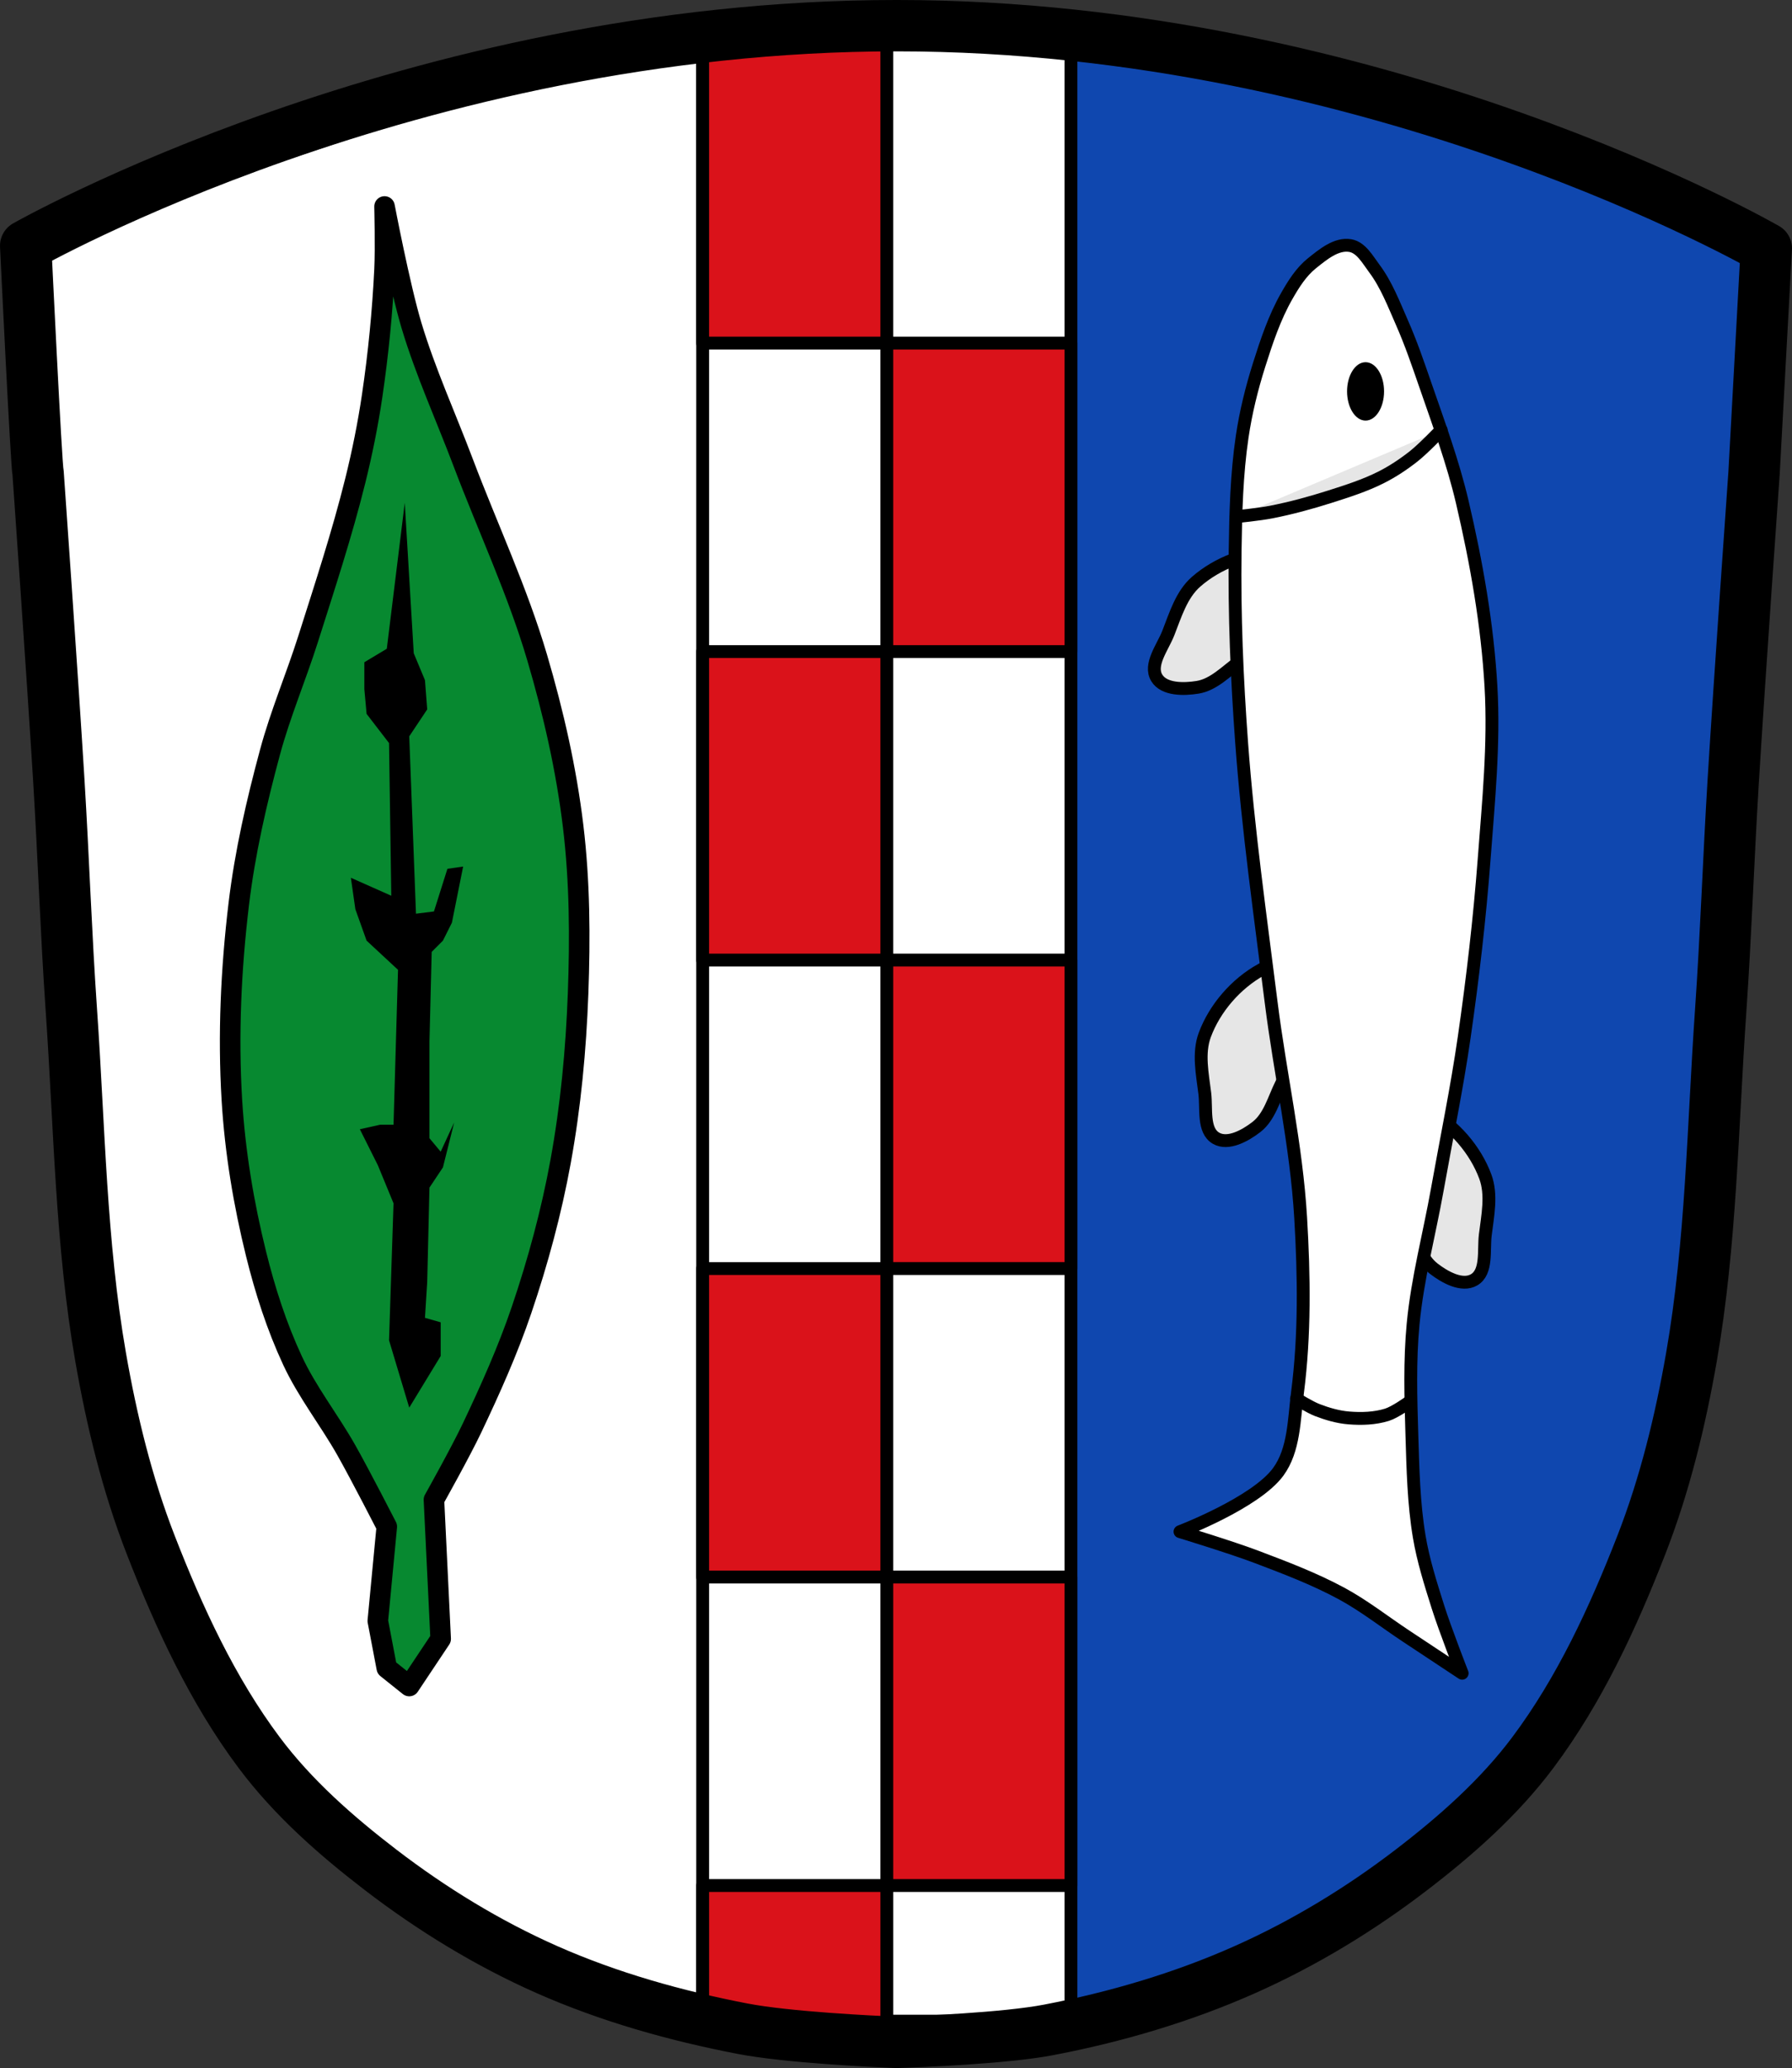 <?xml version="1.0" encoding="UTF-8" standalone="no"?>
<!-- Created with Inkscape (http://www.inkscape.org/) -->

<svg
   xmlns:dc="http://purl.org/dc/elements/1.1/"
   xmlns:cc="http://creativecommons.org/ns#"
   xmlns:rdf="http://www.w3.org/1999/02/22-rdf-syntax-ns#"
   xmlns:svg="http://www.w3.org/2000/svg"
   xmlns="http://www.w3.org/2000/svg"
   xmlns:sodipodi="http://sodipodi.sourceforge.net/DTD/sodipodi-0.dtd"
   xmlns:inkscape="http://www.inkscape.org/namespaces/inkscape"
   width="697.906"
   height="805.507"
   id="svg49227"
   version="1.1"
   inkscape:version="0.48.4 r9939"
   sodipodi:docname="Wappen von Buchdorf.svg">
  <rect width="100%" height="100%" fill="#333333" stroke="none"/>
  <defs
     id="defs49229">
    <inkscape:path-effect
       is_visible="true"
       id="path-effect3875"
       effect="spiro" />
    <inkscape:path-effect
       is_visible="true"
       id="path-effect3875-7"
       effect="spiro" />
    <inkscape:path-effect
       is_visible="true"
       id="path-effect3904"
       effect="spiro" />
  </defs>
  <sodipodi:namedview
     id="base"
     pagecolor="#ffffff"
     bordercolor="#666666"
     borderopacity="1.0"
     inkscape:pageopacity="0.0"
     inkscape:pageshadow="2"
     inkscape:zoom="0.65548783"
     inkscape:cx="348.95312"
     inkscape:cy="402.75349"
     inkscape:document-units="px"
     inkscape:current-layer="layer1"
     showgrid="false"
     inkscape:snap-global="true"
     inkscape:window-width="1366"
     inkscape:window-height="745"
     inkscape:window-x="-8"
     inkscape:window-y="-8"
     inkscape:window-maximized="1"
     inkscape:snap-midpoints="true"
     inkscape:snap-smooth-nodes="true"
     inkscape:object-nodes="true"
     fit-margin-top="0"
     fit-margin-left="0"
     fit-margin-right="0"
     fit-margin-bottom="0" />
  <g
     inkscape:label="Ebene 1"
     inkscape:groupmode="layer"
     id="layer1"
     transform="translate(-36.733,-103.813)">
    <path
       style="fill:#ffffff;stroke:#000000;stroke-width:1px;stroke-linecap:butt;stroke-linejoin:miter;stroke-opacity:1"
       d="m 46.733,199.532 237.113,-79.224 439.293,79.567 -1.159,188.956 -10.294,175.001 -18.53,113.923 -30.883,74.118 -47.353,59.02 -78.922,53.53 -85.785,28.137 -83.726,4.118 L 285.507,879.522 222.369,854.13 161.29,812.953 114.623,760.109 83.74,679.128 61.779,575.5 54.916,457.46 42.563,239.909 z"
       id="path3067"
       inkscape:connector-curvature="0"
       sodipodi:nodetypes="cccccccccccccccccccc" />
    <path
       style="fill:#0f47af;fill-opacity:1;stroke:none"
       d="m 421.706,123.017 -5.246,736.229 3.498,40.222 55.96,-10.493 66.453,-29.729 66.453,-45.468 47.217,-57.709 24.483,-50.714 15.739,-47.217 13.99,-73.448 6.995,-185.369 5.893,-199.446 -145.969,-56.469 z"
       id="path51138"
       inkscape:connector-curvature="0"
       sodipodi:nodetypes="cccccccccccccc" />
    <path
       style="fill:#e6e6e6;fill-opacity:1;stroke:#000000;stroke-width:5;stroke-linecap:round;stroke-linejoin:miter;stroke-miterlimit:4;stroke-opacity:1;stroke-dasharray:none"
       d="m 593.331,536.664 c 9.745,5.438 17.973,14.896 21.86,25.357 2.639,7.104 0.926,15.213 0,22.734 -0.734,5.964 0.82,14.463 -4.372,17.488 -4.705,2.741 -11.432,-1.04 -15.739,-4.372 -5.061,-3.916 -6.784,-10.876 -9.618,-16.613 -5.731,-11.598 -12.792,-23.08 -14.865,-35.85 -0.655,-4.038 -2.331,-9.7 0.874,-12.241 5.782,-4.585 15.416,-0.098 21.86,3.498 z"
       id="path57070-8"
       inkscape:connector-curvature="0"
       sodipodi:nodetypes="aaaaaaaaa" />
    <path
       style="fill:#e6e6e6;fill-opacity:1;stroke:#000000;stroke-width:5;stroke-linecap:round;stroke-linejoin:miter;stroke-miterlimit:4;stroke-opacity:1;stroke-dasharray:none"
       d="m 533.855,318.486 c -11.159,0.142 -22.898,4.541 -31.297,11.889 -5.703,4.99 -8.058,12.936 -10.825,19.991 -2.194,5.594 -7.608,12.328 -4.483,17.459 2.832,4.65 10.548,4.529 15.922,3.65 6.315,-1.033 11.144,-6.334 16.369,-10.029 10.562,-7.47 22.239,-14.204 30.142,-24.446 2.499,-3.239 6.669,-7.419 5.06,-11.181 -2.901,-6.785 -13.509,-7.427 -20.888,-7.334 z"
       id="path57070-1"
       inkscape:connector-curvature="0"
       sodipodi:nodetypes="aaaaaaaaa" />
    <path
       style="fill:#e6e6e6;fill-opacity:1;stroke:#000000;stroke-width:5;stroke-linecap:round;stroke-linejoin:miter;stroke-miterlimit:4;stroke-opacity:1;stroke-dasharray:none"
       d="m 527.806,481.513 c -9.745,5.438 -17.973,14.896 -21.86,25.357 -2.639,7.104 -0.926,15.213 0,22.734 0.734,5.964 -0.82,14.463 4.372,17.488 4.705,2.741 11.432,-1.04 15.739,-4.372 5.061,-3.916 6.784,-10.876 9.618,-16.613 5.731,-11.598 12.792,-23.08 14.865,-35.85 0.655,-4.038 2.331,-9.7 -0.874,-12.241 -5.782,-4.585 -15.416,-0.098 -21.86,3.498 z"
       id="path57070"
       inkscape:connector-curvature="0"
       sodipodi:nodetypes="aaaaaaaaa" />
    <rect
       style="fill:#ffffff;fill-opacity:1;stroke:#000000;stroke-width:5;stroke-linecap:round;stroke-linejoin:round;stroke-miterlimit:4;stroke-opacity:1;stroke-dasharray:none;stroke-dashoffset:0"
       id="rect51133"
       width="143.443"
       height="773.653"
       x="310.391"
       y="117.292" />
    <rect
       style="fill:#da121a;fill-opacity:1;fill-rule:nonzero;stroke:#000000;stroke-width:5;stroke-linecap:round;stroke-linejoin:round;stroke-miterlimit:4;stroke-opacity:1;stroke-dasharray:none;stroke-dashoffset:0"
       id="rect49962"
       width="71.722"
       height="120.14"
       x="310.391"
       y="117.292" />
    <rect
       style="fill:#da121a;fill-opacity:1;fill-rule:nonzero;stroke:#000000;stroke-width:5;stroke-linecap:round;stroke-linejoin:round;stroke-miterlimit:4;stroke-opacity:1;stroke-dasharray:none;stroke-dashoffset:0"
       id="rect49962-6"
       width="71.722"
       height="120.14"
       x="382.112"
       y="237.433" />
    <rect
       style="fill:#da121a;fill-opacity:1;fill-rule:nonzero;stroke:#000000;stroke-width:5;stroke-linecap:round;stroke-linejoin:round;stroke-miterlimit:4;stroke-opacity:1;stroke-dasharray:none;stroke-dashoffset:0"
       id="rect49962-65"
       width="71.722"
       height="120.14"
       x="310.391"
       y="357.573" />
    <rect
       style="fill:#da121a;fill-opacity:1;fill-rule:nonzero;stroke:#000000;stroke-width:5;stroke-linecap:round;stroke-linejoin:round;stroke-miterlimit:4;stroke-opacity:1;stroke-dasharray:none;stroke-dashoffset:0"
       id="rect49962-6-3"
       width="71.722"
       height="120.14"
       x="382.112"
       y="477.713" />
    <rect
       style="fill:#da121a;fill-opacity:1;fill-rule:nonzero;stroke:#000000;stroke-width:5;stroke-linecap:round;stroke-linejoin:round;stroke-miterlimit:4;stroke-opacity:1;stroke-dasharray:none;stroke-dashoffset:0"
       id="rect49962-2"
       width="71.722"
       height="120.14"
       x="310.391"
       y="597.854" />
    <rect
       style="fill:#da121a;fill-opacity:1;fill-rule:nonzero;stroke:#000000;stroke-width:5;stroke-linecap:round;stroke-linejoin:round;stroke-miterlimit:4;stroke-opacity:1;stroke-dasharray:none;stroke-dashoffset:0"
       id="rect49962-6-4"
       width="71.722"
       height="120.14"
       x="382.112"
       y="717.994" />
    <path
       style="fill:#da121a;fill-opacity:1;fill-rule:nonzero;stroke:#000000;stroke-width:5;stroke-linecap:round;stroke-linejoin:round;stroke-miterlimit:4;stroke-opacity:1;stroke-dasharray:none;stroke-dashoffset:0"
       d="m 310.394,838.132 0,47.612 28.689,7.172 43.033,0.993 0,-55.776 -71.722,0 z"
       id="rect49962-6-4-6"
       inkscape:connector-curvature="0" />
    <path
       style="fill:#ffffff;fill-opacity:1;stroke:#000000;stroke-width:5;stroke-linecap:butt;stroke-linejoin:round;stroke-miterlimit:4;stroke-opacity:1;stroke-dasharray:none"
       d="m 547.674,206.348 c -4.195,3.359 -7.162,8.115 -9.824,12.783 -4.774,8.371 -7.853,17.644 -10.76,26.832 -2.888,9.13 -5.19,18.489 -6.588,27.962 -2.162,14.652 -2.531,29.539 -2.737,44.348 -0.347,24.951 0.699,49.931 2.532,74.817 2.49,33.813 7.274,67.421 11.49,101.063 3.51,28.007 9.83,55.718 11.494,83.896 1.34,22.692 1.67,45.639 -1.24,68.183 -1.352,10.475 -1.254,22.261 -7.487,30.787 -8.815,12.058 -38.274,23.301 -38.274,23.301 0,0 19.944,6.084 29.686,9.775 11.253,4.264 22.572,8.553 33.162,14.267 8.873,4.788 16.835,11.099 25.246,16.659 7.272,4.807 21.804,14.439 21.804,14.439 0,0 -6.713,-17.191 -9.482,-25.986 -2.813,-8.935 -5.678,-17.918 -7.227,-27.156 -2.196,-13.091 -2.468,-26.451 -2.873,-39.719 -0.439,-14.387 -0.877,-28.849 0.483,-43.178 1.677,-17.669 6.316,-34.93 9.431,-52.402 3.52,-19.739 7.604,-39.389 10.464,-59.234 3.324,-23.065 6.015,-46.239 7.773,-69.475 1.687,-22.291 3.936,-44.693 2.658,-67.012 -1.388,-24.233 -5.643,-48.321 -11.176,-71.955 -3.65,-15.591 -9.237,-30.673 -14.464,-45.809 -2.802,-8.114 -5.586,-16.257 -9.052,-24.11 -3.178,-7.202 -6.025,-14.728 -10.738,-21.033 -2.594,-3.47 -5.155,-8.246 -9.431,-8.946 -5.393,-0.883 -10.605,3.488 -14.871,6.904 z"
       id="path10135"
       inkscape:connector-curvature="0"
       sodipodi:nodetypes="aaaaaaaaaacaaacaaaaaaaaaaaaaa" />
    <path
       style="fill:#e6e6e6;fill-opacity:1;stroke:#000000;stroke-width:5;stroke-linecap:round;stroke-linejoin:miter;stroke-miterlimit:4;stroke-opacity:1;stroke-dasharray:none"
       d="m 598.017,271.302 c 0,0 -6.823,7.152 -10.69,10.203 -3.966,3.129 -8.218,5.951 -12.729,8.226 -6.352,3.204 -13.19,5.373 -19.969,7.532 -7.487,2.385 -15.094,4.453 -22.804,5.968 -4.497,0.884 -13.629,1.813 -13.629,1.813"
       id="path10137"
       inkscape:connector-curvature="0"
       sodipodi:nodetypes="caaaac" />
    <path
       sodipodi:type="arc"
       style="fill:#000000;fill-opacity:1;fill-rule:nonzero;stroke:none"
       id="path57068"
       sodipodi:cx="-163.85126"
       sodipodi:cy="182.75578"
       sodipodi:rx="3.4135678"
       sodipodi:ry="11.094095"
       d="m -160.438,182.756 c 0,6.127 -1.528,11.094 -3.414,11.094 -1.885,0 -3.414,-4.967 -3.414,-11.094 0,-6.127 1.528,-11.094 3.414,-11.094 1.885,0 3.414,4.967 3.414,11.094 z"
       transform="matrix(2.111,0,0,1.025,914.451,68.919)" />
    <path
       style="fill:none;stroke:#000000;stroke-width:5;stroke-linecap:round;stroke-linejoin:miter;stroke-miterlimit:4;stroke-opacity:1;stroke-dasharray:none"
       d="m 541.656,648.612 c 0,0 5.2,3.229 8.038,4.328 3.962,1.534 8.131,2.748 12.366,3.091 4.947,0.401 10.099,0.236 14.839,-1.237 3.174,-0.986 8.656,-4.946 8.656,-4.946"
       id="path57097"
       inkscape:connector-curvature="0"
       sodipodi:nodetypes="caaac" />
    <path
       style="fill:#078930;fill-opacity:1;stroke:#000000;stroke-width:8;stroke-linecap:round;stroke-linejoin:round;stroke-miterlimit:4;stroke-opacity:1;stroke-dasharray:none"
       d="m 196.115,760.441 -8.744,-6.995 -3.498,-18.362 3.498,-36.724 c 0,0 -10.229,-19.963 -15.739,-29.729 -6.681,-11.841 -15.256,-22.645 -20.985,-34.975 -6.15,-13.236 -10.662,-27.262 -14.17,-41.429 -4.867,-19.652 -8.214,-39.79 -9.438,-59.999 -1.537,-25.386 -0.344,-50.998 2.674,-76.252 2.394,-20.03 6.931,-39.803 12.19,-59.278 4.035,-14.941 10.134,-29.25 14.814,-44.001 6.499,-20.488 13.243,-40.935 18.413,-61.799 2.686,-10.842 4.897,-21.817 6.532,-32.866 2.419,-16.343 4.028,-32.825 4.835,-49.326 0.399,-8.151 0,-24.483 0,-24.483 0,0 5.939,31.172 10.493,46.342 5.463,18.199 13.39,35.565 20.111,53.337 9.593,25.367 21.194,50.056 28.855,76.071 6.314,21.441 11.317,43.388 13.99,65.579 2.6,21.585 2.735,43.468 1.929,65.194 -0.813,21.919 -2.875,43.871 -6.815,65.449 -3.58,19.612 -8.816,38.961 -15.225,57.839 -5.329,15.695 -12.135,30.876 -19.236,45.852 -4.525,9.543 -14.864,27.98 -14.864,27.98 l 2.623,54.212 z"
       id="path57099"
       inkscape:connector-curvature="0"
       sodipodi:nodetypes="ccccaaaaaaaaaacaaaaaaaaccc" />
    <path
       style="fill:#000000;stroke:none"
       d="m 196.115,652.017 -7.869,-26.231 1.749,-53.337 -6.121,-14.864 -6.995,-13.99 7.869,-1.749 5.246,0 1.749,-60.332 -12.241,-11.367 -4.372,-12.241 -1.749,-12.241 15.739,6.995 -0.874,-59.458 -8.744,-11.367 -0.874,-9.618 0,-10.493 8.744,-5.246 6.995,-56.835 3.498,58.584 4.372,10.493 0.874,11.367 -6.995,10.493 2.623,69.076 6.995,-0.874 5.246,-16.613 6.121,-0.874 -4.372,21.86 -3.498,6.995 -4.372,4.372 -0.874,34.975 0,37.598 4.372,5.246 5.246,-11.367 -4.372,17.488 -5.246,7.869 -0.874,36.724 -0.874,13.99 6.121,1.749 0,13.116 z"
       id="path57101"
       inkscape:connector-curvature="0" />
    <g
       transform="translate(17.171,48.438)"
       id="g28394"
       style="fill:none">
      <path
         style="fill:none;stroke:#000000;stroke-width:1px;stroke-linecap:butt;stroke-linejoin:miter;stroke-opacity:1"
         d="m 392.438,67.562 c -26.375,0.017 -43.219,1 -43.219,1 0,0 -48.021,2.775 -102.074,6.495 l 13.918,-2.776 -116.5,25.875 -82,33.438 -52.531,22.688 c 0,0 -1.798,-1.116 -4.25,-2.688 -7.845,20.552 8.875,62.094 8.875,62.094 l 12.031,212.344 6.719,115.188 21.438,101.156 30.125,79.031 45.562,51.562 59.594,40.188 61.625,24.781 79.031,16.75 81.719,-4 83.719,-27.469 77.031,-52.25 46.219,-57.594 30.156,-72.344 18.062,-111.188 9.781,-166.312 c -1.468,-0.333 -2.438,-0.562 -2.438,-0.562 l 10.656,-188.688 0.75,-19.656 -57.531,-25.188 -88.438,-31.281 -96.031,-24.812 c 0,0 -17.746,2.239 -14.445,-0.286 C 408.376,71.904 408.594,67.552 392.438,67.562 z"
         transform="translate(19.531,-3.188)"
         id="path3067-1"
         inkscape:connector-curvature="0"
         sodipodi:nodetypes="sccccccccccccccccccccccccccccccs" />
      <path
         style="fill:none;stroke:#000000;stroke-width:20;stroke-linecap:butt;stroke-linejoin:round;stroke-miterlimit:4;stroke-opacity:1;stroke-dasharray:none"
         d="m 349.219,68.562 c -188.559,0 -339.188,85.719 -339.188,85.719 l 0,0 c 0,0 4.132,86.201 4.844,88.562 0,0 5.651,80.088 8.094,120.156 1.814,29.76 2.809,59.569 4.875,89.312 3.125,44.978 3.638,90.363 11.375,134.781 4.327,24.843 10.361,49.599 19.5,73.094 11.034,28.365 24.023,56.563 42.25,80.938 13.142,17.574 29.96,32.367 47.375,45.719 19.939,15.286 41.651,28.58 64.625,38.75 24.301,10.757 50.247,18.039 76.344,23.062 17.418,3.353 50.636,4.93 59.75,5.312 -0.046,10e-4 -0.058,0.005 0.125,0 8.982,-0.291 42.096,-1.576 59.312,-4.875 26.21,-5.023 52.156,-12.666 76.531,-23.531 22.947,-10.229 44.717,-23.464 64.656,-38.75 17.415,-13.351 34.202,-28.176 47.344,-45.75 18.227,-24.374 31.247,-52.572 42.281,-80.938 9.139,-23.495 15.147,-48.232 19.469,-73.062 7.73,-44.419 8.25,-89.803 11.375,-134.781 2.066,-29.743 3.057,-59.553 4.875,-89.312 2.448,-40.079 8.125,-120.188 8.125,-120.188 l 4.781,-87.5 0,0 c 0,0 -150.16,-86.719 -338.719,-86.719 z"
         transform="translate(19.531,-3.188)"
         id="path3873-8"
         inkscape:connector-curvature="0"
         sodipodi:nodetypes="scccssssssssccsssssssscccs" />

    </g>
  </g>
</svg>

